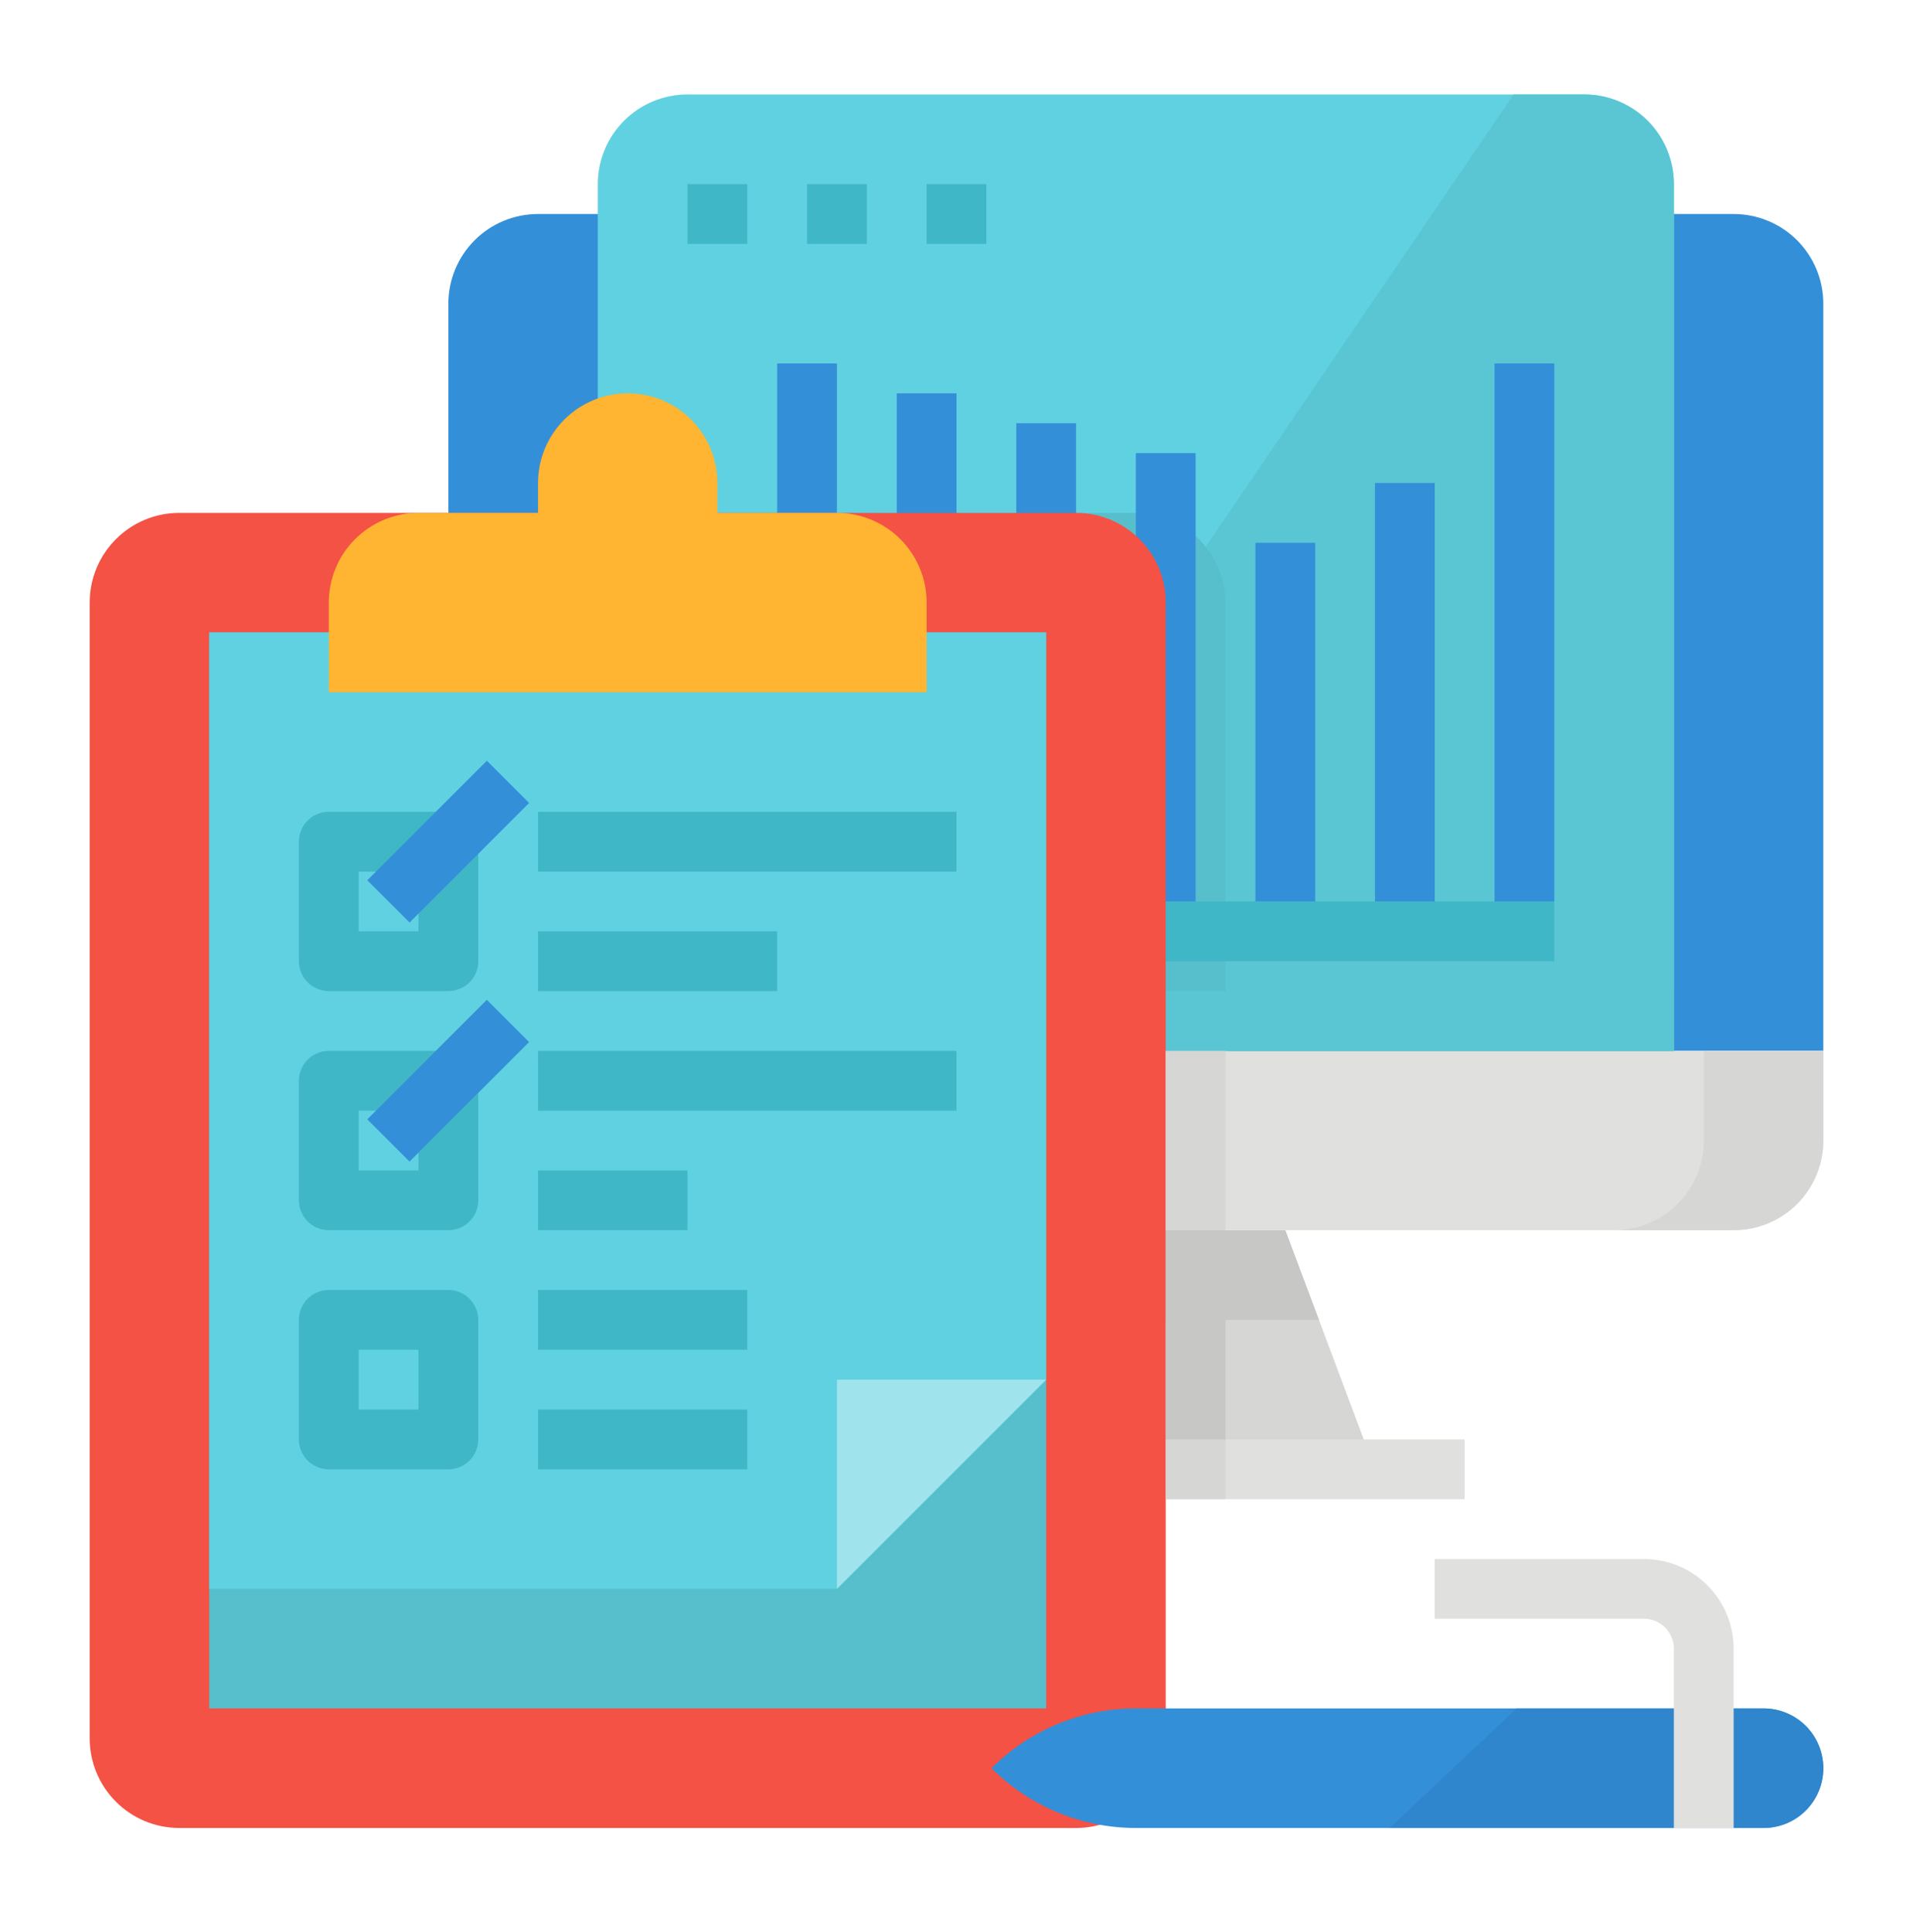 <svg xmlns="http://www.w3.org/2000/svg" width="100" height="101" viewBox="0 0 100 101" fill="none"><path d="M71.875 76.812H46.875L51.562 64.312H67.188L71.875 76.812Z" fill="#D6D6D4"></path><path d="M68.945 69H49.805L51.562 64.312H67.188L68.945 69Z" fill="#C7C7C5"></path><path d="M42.188 75.25H76.562V78.375H42.188V75.25Z" fill="#E0E0DE"></path><path d="M28.125 11.188C26.882 11.188 25.689 11.681 24.81 12.56C23.931 13.44 23.438 14.632 23.438 15.875V54.938H95.312V15.875C95.312 14.632 94.819 13.44 93.94 12.56C93.061 11.681 91.868 11.188 90.625 11.188H28.125Z" fill="#348FD9"></path><path d="M23.438 54.938V59.625C23.438 60.868 23.931 62.06 24.81 62.94C25.689 63.819 26.882 64.312 28.125 64.312H90.625C91.868 64.312 93.061 63.819 93.94 62.94C94.819 62.06 95.312 60.868 95.312 59.625V54.938H23.438Z" fill="#E0E0DE"></path><path d="M89.062 54.938V59.625C89.062 60.868 88.569 62.06 87.69 62.94C86.811 63.819 85.618 64.312 84.375 64.312H90.625C91.868 64.312 93.061 63.819 93.94 62.94C94.819 62.06 95.312 60.868 95.312 59.625V54.938H89.062Z" fill="#D6D6D4"></path><path d="M87.5 9.625V54.938H31.25V9.625C31.25 8.382 31.744 7.19 32.623 6.311C33.502 5.432 34.694 4.938 35.938 4.938H82.812C84.056 4.938 85.248 5.432 86.127 6.311C87.006 7.19 87.5 8.382 87.5 9.625Z" fill="#60D1E0"></path><path d="M87.5 9.625V54.938H45.08L60.938 31.646L63.027 28.578L79.121 4.938H82.812C84.056 4.938 85.248 5.432 86.127 6.311C87.006 7.19 87.5 8.382 87.5 9.625Z" fill="#5AC6D4"></path><path d="M64.062 31.5V54.938H60.938V31.5C60.924 30.261 60.425 29.077 59.549 28.201C58.673 27.325 57.489 26.826 56.25 26.812H59.375C59.861 26.819 60.343 26.902 60.803 27.059C61.676 27.338 62.449 27.866 63.027 28.578C63.699 29.404 64.064 30.436 64.062 31.5Z" fill="#57BFCC"></path><path d="M31.25 51.812H87.5V54.938H31.25V51.812Z" fill="#5AC6D4"></path><path d="M35.938 9.625H39.062V12.75H35.938V9.625Z" fill="#3FB7C7"></path><path d="M42.188 9.625H45.312V12.75H42.188V9.625Z" fill="#3FB7C7"></path><path d="M48.438 9.625H51.562V12.75H48.438V9.625Z" fill="#3FB7C7"></path><path d="M35.938 47.125H81.25V50.25H35.938V47.125Z" fill="#3FB7C7"></path><path d="M40.625 19H43.75V47.125H40.625V19Z" fill="#348FD9"></path><path d="M53.125 22.125H56.25V47.125H53.125V22.125Z" fill="#348FD9"></path><path d="M46.875 20.562H50V47.125H46.875V20.562Z" fill="#348FD9"></path><path d="M65.625 28.375H68.75V47.125H65.625V28.375Z" fill="#348FD9"></path><path d="M59.375 23.688H62.5V47.125H59.375V23.688Z" fill="#348FD9"></path><path d="M78.125 19H81.25V47.125H78.125V19Z" fill="#348FD9"></path><path d="M71.875 25.25H75V47.125H71.875V25.25Z" fill="#348FD9"></path><path d="M56.25 26.812H9.375C6.786 26.812 4.688 28.911 4.688 31.5V90.875C4.688 93.464 6.786 95.562 9.375 95.562H56.25C58.839 95.562 60.938 93.464 60.938 90.875V31.5C60.938 28.911 58.839 26.812 56.25 26.812Z" fill="#F35244"></path><path d="M60.938 75.25V76.812V78.375H64.062V76.812V75.25H60.938Z" fill="#D6D6D4"></path><path d="M60.938 54.938H64.062V64.312H60.938V54.938Z" fill="#D6D6D4"></path><path d="M60.938 64.312V69V75.25H64.062V69V64.312H60.938Z" fill="#C7C7C5"></path><path d="M10.938 33.062H54.688V89.312H10.938V33.062Z" fill="#57BFCC"></path><path d="M43.75 83.062H10.938V33.062H54.688V72.125L43.75 83.062Z" fill="#60D1E0"></path><path d="M43.75 83.062L54.688 72.125H43.75V83.062Z" fill="#9FE4ED"></path><path d="M37.5 26.812V25.25C37.5 24.007 37.006 22.814 36.127 21.935C35.248 21.056 34.056 20.562 32.812 20.562C31.569 20.562 30.377 21.056 29.498 21.935C28.619 22.814 28.125 24.007 28.125 25.25V26.812H21.875C20.632 26.812 19.439 27.306 18.56 28.185C17.681 29.064 17.188 30.257 17.188 31.5V36.188H48.438V31.5C48.438 30.257 47.944 29.064 47.065 28.185C46.185 27.306 44.993 26.812 43.75 26.812H37.5Z" fill="#FFB531"></path><path d="M23.438 42.438H17.188C16.773 42.438 16.376 42.602 16.083 42.895C15.79 43.188 15.625 43.586 15.625 44V50.25C15.625 50.664 15.79 51.062 16.083 51.355C16.376 51.648 16.773 51.812 17.188 51.812H23.438C23.852 51.812 24.249 51.648 24.542 51.355C24.835 51.062 25 50.664 25 50.25V44C25 43.586 24.835 43.188 24.542 42.895C24.249 42.602 23.852 42.438 23.438 42.438ZM21.875 48.688H18.75V45.562H21.875V48.688Z" fill="#3FB7C7"></path><path d="M28.125 42.438H50V45.562H28.125V42.438Z" fill="#3FB7C7"></path><path d="M28.125 48.688H40.625V51.812H28.125V48.688Z" fill="#3FB7C7"></path><path d="M23.438 54.938H17.188C16.773 54.938 16.376 55.102 16.083 55.395C15.79 55.688 15.625 56.086 15.625 56.5V62.75C15.625 63.164 15.79 63.562 16.083 63.855C16.376 64.148 16.773 64.312 17.188 64.312H23.438C23.852 64.312 24.249 64.148 24.542 63.855C24.835 63.562 25 63.164 25 62.75V56.5C25 56.086 24.835 55.688 24.542 55.395C24.249 55.102 23.852 54.938 23.438 54.938ZM21.875 61.188H18.75V58.062H21.875V61.188Z" fill="#3FB7C7"></path><path d="M28.125 54.938H50V58.062H28.125V54.938Z" fill="#3FB7C7"></path><path d="M28.125 61.188H35.938V64.312H28.125V61.188Z" fill="#3FB7C7"></path><path d="M23.438 67.438H17.188C16.773 67.438 16.376 67.602 16.083 67.895C15.79 68.188 15.625 68.586 15.625 69V75.25C15.625 75.664 15.79 76.062 16.083 76.355C16.376 76.648 16.773 76.812 17.188 76.812H23.438C23.852 76.812 24.249 76.648 24.542 76.355C24.835 76.062 25 75.664 25 75.25V69C25 68.586 24.835 68.188 24.542 67.895C24.249 67.602 23.852 67.438 23.438 67.438ZM21.875 73.688H18.75V70.562H21.875V73.688Z" fill="#3FB7C7"></path><path d="M28.125 67.438H39.062V70.562H28.125V67.438Z" fill="#3FB7C7"></path><path d="M28.125 73.688H39.062V76.812H28.125V73.688Z" fill="#3FB7C7"></path><path d="M19.201 46.018L25.45 39.769L27.659 41.978L21.41 48.227L19.201 46.018Z" fill="#348FD9"></path><path d="M19.199 58.516L25.448 52.267L27.657 54.476L21.408 60.725L19.199 58.516Z" fill="#348FD9"></path><path d="M59.374 95.562H92.187C93.016 95.562 93.811 95.233 94.397 94.647C94.983 94.061 95.312 93.266 95.312 92.438C95.312 91.609 94.983 90.814 94.397 90.228C93.811 89.642 93.016 89.312 92.187 89.312H59.374C57.973 89.312 56.586 89.588 55.291 90.125C53.997 90.661 52.821 91.447 51.83 92.438C52.821 93.428 53.997 94.214 55.291 94.75C56.586 95.287 57.973 95.562 59.374 95.562Z" fill="#348FD9"></path><path d="M92.188 89.312H79.273L72.641 95.562H92.188C93.017 95.562 93.812 95.233 94.398 94.647C94.984 94.061 95.313 93.266 95.313 92.438C95.313 91.609 94.984 90.814 94.398 90.228C93.812 89.642 93.017 89.312 92.188 89.312Z" fill="#3086CD"></path><path d="M90.625 95.562H87.5V86.188C87.5 85.773 87.335 85.376 87.042 85.083C86.749 84.79 86.352 84.625 85.938 84.625H75V81.5H85.938C87.18 81.501 88.372 81.996 89.251 82.874C90.129 83.753 90.624 84.945 90.625 86.188V95.562Z" fill="#E0E0DE"></path></svg>